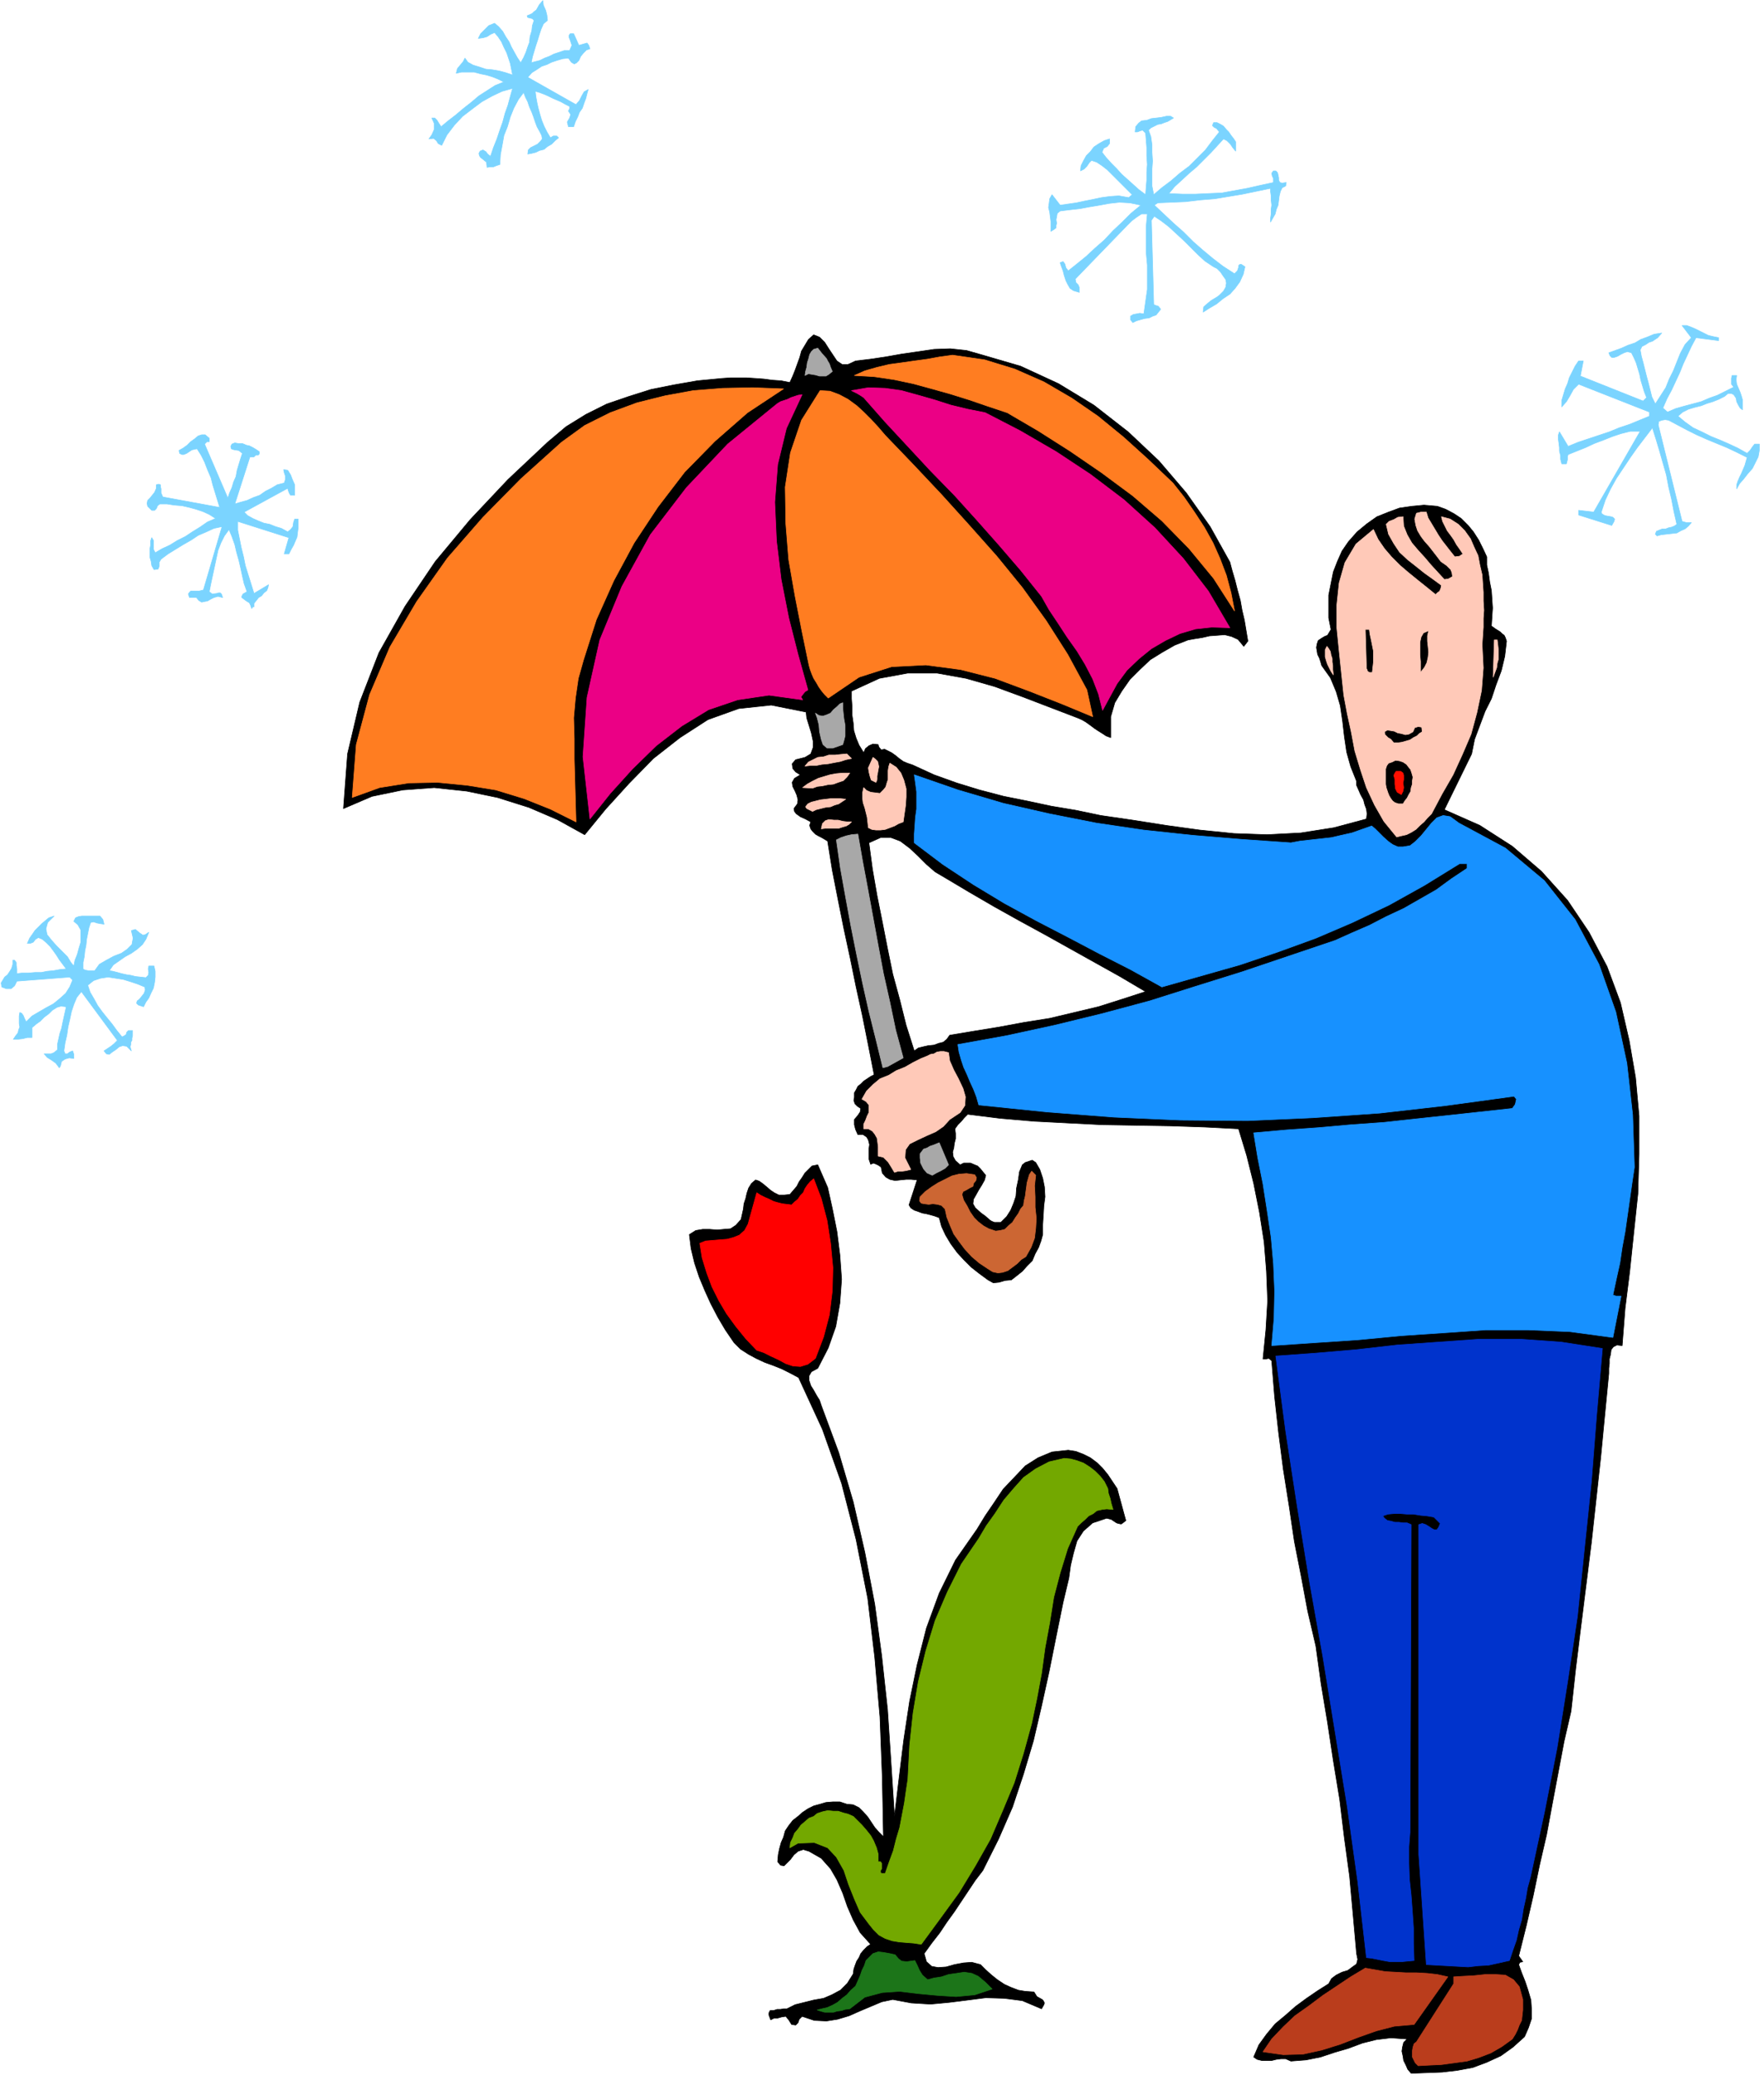 <svg xmlns="http://www.w3.org/2000/svg" fill-rule="evenodd" height="576.792" preserveAspectRatio="none" stroke-linecap="round" viewBox="0 0 3035 3570" width="490.455"><style>.brush0{fill:#fff}</style><path d="m1971 1706-40 13-41 13-42 10-42 10-44 7-43 8-43 7-42 7-5 7-6 5-8 2-8 3-10 1-9 2-8 2-7 5-14-44-11-44-12-44-9-44-9-46-9-45-8-46-6-45 20-9h18l16 6 16 12 14 13 15 15 15 13 17 10 42 25 43 25 43 24 44 24 43 24 43 24 43 24 44 26zm-547 337 8 36 8 40 5 40 3 42-3 41-7 40-13 37-18 35-11 6-4 7v8l3 9 5 8 5 9 5 8 3 9 30 81 25 85 20 87 17 89 12 89 10 92 6 91 6 93 8-67 8-65 10-66 13-63 16-63 22-60 28-57 37-53 14-23 15-22 16-24 19-20 19-20 22-14 24-10 28-3 13 2 13 5 12 6 12 9 9 9 9 11 8 12 8 12 15 55-5 4-3 2-5-1-3-1-9-6-8-2-24 8-16 14-11 17-6 21-5 21-3 22-5 21-5 21-12 59-12 60-13 59-14 60-17 57-19 57-24 55-27 54-13 17-12 18-12 18-12 18-13 18-12 18-14 18-13 18 4 14 9 8 11 2 14-1 14-4 16-3 14-1 15 4 9 9 10 9 10 8 12 8 11 5 13 5 12 2 15 1 5 8 9 5 2 2 2 4-1 3-4 7-33-14-31-4-32-1-31 4-32 4-32 3-33-2-32-6-19 4-19 8-19 8-18 8-20 6-19 3-21-1-21-7-5 5-2 6-4 4-7-1-5-8-5-6-7 1-7 2h-6l-6 3-3-8v-4l2-4h6l6-2h6l5-1h6l14-7 16-4 16-4 17-3 14-6 15-8 12-12 10-16 1-8 2-6 3-8 4-6 3-7 5-6 6-6 6-4-18-20-12-22-10-23-8-23-10-23-11-19-16-18-21-12-10-3-9 3-7 6-6 8-6 6-5 5-6-1-5-6 1-12 2-10 3-11 4-9 3-11 6-9 7-9 9-7 8-7 9-6 10-5 11-3 10-3 12-1h12l12 4 11 1 10 5 7 7 8 9 6 9 6 9 7 8 8 8-2-103-4-103-9-103-12-101-20-101-25-97-33-93-41-89-15-8-14-7-15-6-14-5-15-7-13-7-14-9-11-11-15-22-13-22-12-23-10-22-10-24-8-24-6-25-3-24 11-7 12-2h12l13 1 11-1 12-1 9-6 9-10 2-9 2-9 1-9 3-9 2-9 3-9 5-8 7-6 6 2 7 5 6 5 7 6 6 4 8 4h9l10-1 6-7 6-7 4-8 5-7 5-8 6-6 6-6 10-2 17 39zm48-1422 25-3 27-4 28-5 28-4 27-4 28-1 28 3 28 8 65 19 65 30 61 37 59 46 53 50 47 55 41 58 34 61 4 15 5 17 4 16 5 18 3 17 4 17 3 18 3 18-7 9-10-12-11-5-12-3-12 1-14 1-13 3-13 2-11 2-23 9-21 12-21 13-18 17-17 17-14 20-12 20-7 24v36l-8-3-6-4-8-5-6-4-8-6-7-5-7-4-7-3-47-18-47-18-49-18-49-14-50-9h-50l-49 9-48 22v13l1 14v14l2 14 1 13 4 13 5 12 8 13 3-7 6-5 7-3 9 1 1 4 4 5 6-1 6 3 6 3 7 5 6 5 7 5 7 3 9 3 37 17 39 14 39 12 42 11 40 8 42 9 42 7 43 9 55 8 57 9 58 8 59 6 57 2 58-3 57-9 56-15 1-9-1-8-3-8-2-8-5-9-3-7-4-9v-7l-10-25-7-25-4-27-3-26-4-27-7-24-10-24-15-21-2-7-2-6-3-6-1-6-1-6 1-6 2-6 6-4 5-3 5-2 3-5 3-5-4-20v-39l4-20 4-20 7-18 8-18 11-16 15-17 17-14 17-12 20-8 19-7 21-3 21-2 23 2 14 5 15 8 12 8 12 12 9 11 9 14 7 14 7 15v14l3 14 2 15 3 15 1 15 1 15-1 15-1 16 7 5 8 5 3 3 4 3 2 4 2 6-3 26-6 25-9 24-8 24-11 22-9 24-9 24-5 25-47 96 61 27 56 36 50 43 45 50 37 55 31 59 23 62 15 65 11 64 6 66v66l-2 68-7 66-7 67-8 64-5 64-9-1-6 3-4 5-1 8-2 8v8l-1 8v9l-7 72-7 73-8 73-8 73-9 72-9 72-9 73-8 73-12 52-10 53-10 53-10 54-12 52-11 53-12 52-13 52 7 10-5 1-2 4 5 14 6 15 5 15 5 17 1 16v16l-5 15-7 16-20 18-21 15-24 11-24 9-27 5-26 3-27 1-26 1-6-7-3-7-4-8-1-7-2-9 1-7 2-8 6-6-28-2-25 3-24 6-24 9-24 7-24 8-25 5-26 2-9-4h-8l-8 1-8 2h-17l-8-2-6-4 9-21 13-18 15-18 18-15 17-15 19-14 19-13 19-12 5-9 8-6 10-5 10-3 8-6 7-5 2-8-2-10-6-67-6-66-9-66-8-66-11-67-10-66-11-66-9-65-14-60-11-59-12-61-9-61-10-63-8-62-7-63-5-62-5-4-5 1h-5l5-50 3-50-2-51-4-50-8-51-10-50-12-48-14-46-58-3-59-2-59-1-59-1-59-3-58-3-58-5-56-7-6 6-5 6-6 6-5 7 1 8v9l-2 8-1 8-2 7 1 8 4 7 8 7 6-3h12l7 3 5 2 5 5 4 5 5 6-2 8-5 9-5 8-5 9-4 7-1 8 4 7 10 9 7 5 8 7 3 2 5 2h11l10-10 7-11 5-12 4-12 1-14 3-14 2-14 5-12 5-4 6-2 6-2 6 4 7 12 5 15 3 15 1 17-2 15-1 17-1 16v17l-3 11-4 11-6 11-5 12-9 9-8 9-10 8-9 7-11 1-10 3-10 1-9-5-15-11-14-11-13-13-11-12-11-15-9-15-7-15-4-15-8-3-7-2-8-2-6-1-8-3-6-2-6-4-3-5 14-43-10-1h-9l-10 1-9 1-9-2-7-4-6-7-2-10-4-3-4-2-5-2-5 2-3-9v-17l1-8-2-8-3-5-6-4h-9l-4-9-2-8v-9l6-7 4-6 1-6-6-4-4-4-2-6 1-5v-8l3-5 3-6 5-4 5-5 6-4 6-4 6-3-10-51-10-50-11-50-10-49-11-51-10-50-10-51-8-50-5-3-5-3-6-3-5-3-5-5-3-4-2-6 2-6-9-5-9-4-4-3-3-2-3-4-1-5 6-8 1-7-2-8-3-7-4-8-1-7 4-7 10-6-8-5-5-6-1-8 6-7 16-4 10-6 4-11v-11l-3-14-4-13-4-13-1-10-60-12-56 6-53 19-48 31-46 36-42 43-40 44-36 44-47-26-49-21-54-17-53-11-56-6-54 4-53 11-49 21 7-94 21-89 33-85 45-80 52-77 60-72 65-69 68-64 32-27 34-21 36-18 38-13 38-12 40-8 40-7 42-4 14-1h29l15 1 14 1 15 2 15 1 15 3 5-11 4-10 4-11 4-11 3-11 6-10 6-10 9-8 10 4 9 9 7 11 8 12 6 9 9 6h10l13-6z" style="fill:#000;stroke:#000;stroke-width:1;stroke-linejoin:round"/><path d="M2957 581v5l-39-5-8 15-7 15-7 15-6 15-7 15-7 15-8 15-7 16 8 7 14-6 14-4 15-4 15-4 14-6 14-5 14-7 14-7-4-5v-10l1-5h8l-1 7 1 8 3 7 3 7 2 6 2 7v17l-4-3-3-5-3-6-1-6-4-6-4-2h-6l-6 5-10 5-10 4-10 3-10 4-12 3-10 3-10 5-8 7 12 10 14 10 15 7 16 8 15 6 16 7 15 7 16 9 5-5 4-6 4-5h8v11l-2 11-5 10-5 10-8 9-7 9-7 8-5 9v-7l2-6 3-7 3-6 3-7 3-7 2-7 2-7-18-9-17-8-17-7-17-7-18-8-16-8-17-9-15-8-6-1-6 1-5 2-1 6 41 166 7 2h9l-5 6-6 5-7 3-7 4-9 1-9 1-9 1-7 2-3-3 2-5 5-2 5-2h6l5-2 5-1 5-2 4-3-5-22-4-21-5-21-4-21-6-21-6-21-6-20-6-19-13 17-13 17-12 17-12 18-12 18-10 18-9 19-7 21 1 3 5 3 5 1 6 1 3 1 3 3-1 4-4 7-57-18v-8l26 3 80-139h-17l-16 4-15 5-15 6-16 6-15 7-15 6-15 6-1 3v5l-1 4-1 4h-8l-2-8v-6l-2-8v-6l-1-8-1-7v-6l2-6 15 25 17-7 18-6 18-6 18-6 17-7 18-6 17-7 17-7v-7l-122-48-9 9-6 11-6 10-8 9v-11l3-10 3-10 4-9 3-10 5-10 5-10 6-9h8l-5 26 108 43 6-6-4-10-3-10-3-10-2-10-3-10-3-10-4-9-4-8-7-2-6 2-6 3-5 3-6 2h-4l-3-3-2-5 11-4 11-4 11-5 12-4 10-6 11-4 12-5 13-2-7 8-9 6-6 2-6 4-6 3-3 6 2 11 3 11 3 12 3 12 3 11 3 12 3 12 6 12 9-14 9-14 6-15 7-14 6-15 6-15 8-15 11-12-16-21h8l8 3 7 3 8 4 6 3 8 4 8 2 10 2zm-938-378-5 3-5 3-6 2-5 2-6 1-6 3-6 3-4 4 4 11 2 14v13l1 15-1 14v29l3 15 14-12 16-12 15-13 16-12 14-14 14-14 12-16 12-15-5-6-4-2-3-3 2-5h6l6 3 5 3 5 6 4 4 4 6 4 5 4 6v16l-5-6-4-6-6-6-6-3-11 12-11 12-12 12-12 12-13 11-13 12-12 11-10 12 23 1h23l22-1 23-1 22-4 22-4 22-5 23-5v-7l-2-4-1-5 3-4h4l3 3 1 4 1 5v4l2 4 4 1 7-1-1 6-6 3-3 6-2 8-1 8-1 8-3 7-2 8-4 7-4 7v-7l1-7v-8l1-7-1-9v-7l-1-7v-6l-24 5-24 5-24 4-24 4-25 2-25 3-24 1-24 1-6 4 16 15 17 16 17 15 17 17 16 14 18 15 17 13 20 13 5-5 2-6v-3l2-2h3l6 4-3 13-6 13-8 11-9 10-12 8-11 9-12 7-11 7 1-9 8-7 5-4 5-3 5-3 4-3 7-7 4-7 1-7-1-6-5-7-4-6-6-6-6-3-15-10-12-11-12-12-12-12-13-12-13-12-13-10-12-8-5 7 4 145 2 1 3 1 3 1 4 5-4 5-4 5-6 2-6 3-8 1-7 2-7 2-6 3-4-5v-6l5-3 6-1 5-1 7 1 3-21 3-21v-42l-2-22v-44l2-22h-10l-9 6-8 6-7 7-90 93 1 6 4 4 2 5v8l-10-3-6-4-4-7-3-6-3-9-2-8-3-8-2-6 5-2 3 4 2 7 4 5 15-12 16-13 15-14 16-14 15-16 16-15 15-15 17-14-19-4-18-1-18 2-16 3-18 3-16 3-18 2-16 2-5 4-1 6-1 5 1 6-1 4v4l-4 3-5 3v-17l-1-8-1-8-2-8 1-7 1-8 4-7 14 18 14-2 14-2 14-3 15-3 14-3 15-2 15-1 17 3 6-5-9-9-8-8-9-9-8-8-9-9-9-7-9-6-9-3-4 4-4 6-5 5-6 3 1-9 4-8 5-9 7-7 6-8 9-6 9-5 9-3v8l-4 5-6 3-3 7 7 9 9 10 9 9 9 10 9 8 10 9 10 9 12 9 1-13 1-12v-14l1-13-1-15v-14l-1-13-1-12-5-5-4 1-5 2h-4l1-9 5-6 5-4 9-1 8-3 9-1 8-1 9-2h7l5 3zM942 35l-7 6-4 9-3 9-3 10-3 9-3 10-3 10-2 10 7-2 8-2 8-4 8-3 8-4 9-3 9-3h9l4-9-3-9-2-5v-3l2-3h6l9 20 7-2 7-2 3 4 2 6-6 2-5 5-5 6-3 7-4 4-4 2-5-3-5-7-10 1-10 3-9 3-8 4-9 3-9 6-8 5-7 8 83 47 6-7 4-8 4-7 7-4-2 7-2 8-3 8-3 9-5 7-3 8-4 8-3 9h-9l-2-8 4-7 2-6-4-6 2-4v-4l-8-4-7-4-7-3-7-3-8-4-7-3-8-3-7-2 1 9 2 11 2 9 3 11 3 10 4 10 5 10 6 10 5-3h6l3 3-6 5-6 6-7 4-6 5-8 2-6 3-8 2-6 1 1-7 4-4 6-3 6-3 5-5 3-4-1-6-3-6-5-9-3-8-3-9-3-8-4-9-3-9-4-8-3-8-9 12-8 15-6 15-5 17-6 15-3 17-3 16-1 17-6 2-5 2h-6l-5 1-1-9-6-5-4-3-2-3-1-4 2-4 5-2 5 3 3 4 5 4 5-15 6-15 5-15 5-14 4-15 5-14 4-15 4-14-18 5-17 8-18 10-16 12-17 13-14 15-13 17-9 18-6-3-3-5-5-4-8 1 5-7 4-9v-11l-4-9h5l4 4 3 5 4 6 12-10 13-10 13-11 14-11 13-11 14-9 14-9 15-6-10-5-10-4-10-3-10-2-11-3h-22l-9 2 2-8 5-6 5-6 3-6 5 7 9 5 10 3 12 4 11 1 12 2 11 3 12 4-2-10-2-10-3-9-3-9-5-10-4-9-6-9-6-7-7 3-6 4-7 2-8 1 4-8 7-7 7-7 10-4 7 6 7 8 5 9 6 9 4 9 5 9 5 9 6 9 5-9 4-9 3-9 3-8 1-10 3-10 1-9 3-9-3-3-4-1-4-1-1-3 5-2 4-2 3-3 4-3 5-9 6-7 1 8 4 9 2 8 1 9zM360 754v6h-4l-4 4 40 93 3-9 4-9 3-10 4-9 2-11 3-10 3-10 3-9-6-5-7-1-4-1-2-1-1-4 2-4 5-2 6 1h7l7 3 5 1 6 3 5 3 6 4v4l-2 2h-4l-3 3h-7l-26 81 10-3 11-3 11-5 11-4 10-7 10-5 10-6 12-3 2-6v-6l-2-6-1-5 7 1 5 8 3 8 4 9v18h-7l-2-3-2-5-1-4-75 41 6 6 9 5 9 4 10 4 10 2 10 4 10 3 11 6 5-4 4-5 1-7 2-6h6v15l-1 8-1 8-3 7-3 7-4 7-4 8h-8l8-28-88-28v15l3 15 3 15 4 16 3 15 5 16 5 16 5 16 25-15-1 5-2 5-5 4-4 5-5 3-4 5-4 5v6h-2l-2 3-2-6-2-4-5-3-4-3-4-3v-2l2-4 7-4-5-14-3-13-3-14-3-13-4-14-3-13-5-14-5-12-8 11-6 12-5 13-3 14-3 14-3 14-3 14-3 15 5 4 8-1 3-1h3l2 2 2 6-8-2-7 2-6 3-5 3-6 1-4 1-5-3-4-5h-12l-2-6 2-3 2-2h14l4-1 4-1 32-109-14 3-13 6-14 6-12 8-14 8-13 8-13 8-12 9-3 5v7l-2 5-7 1-4-7-1-7-2-7v-15l1-6v-7l2-6 3 5v15l3 6 12-7 13-6 13-8 14-7 12-8 13-8 13-9 14-6-11-7-11-5-12-4-11-3-13-3-13-1-13-2h-12l-4 3-2 5-3 3h-5l-7-7-1-5 1-5 4-4 4-5 4-5 3-7v-6l4-1 3 1v3l1 4v7l3 7 98 18-4-13-4-13-4-13-3-12-6-14-5-13-6-12-7-11-9 2-9 6-5 2h-3l-4-2-1-5 7-4 7-5 6-6 7-5 6-5 6-2h6l7 6zM93 1576l-11 11-3 11 2 10 8 10 8 9 10 10 9 9 6 10 5 6 2-10 4-10 3-11 3-10v-21l-5-9-7-6 3-6 5-2 6-1h31l5 6 2 8-7-1-5-1-6-2-5 1-3 9-2 10-2 10-1 10-2 10-1 10-2 10v11l3 2 6 1h11l8-11 12-7 13-7 13-5 10-7 8-8 2-11-3-13 7-2 7 6 3 2 3 2 4-1 6-4-5 12-6 9-9 8-10 7-11 6-10 7-10 7-7 10 6 1 8 2 7 2 9 2 7 1 8 2 9 1 9 1 4-4 1-5-1-6 1-5h9l2 9v10l-1 9-2 10-4 8-4 9-5 7-4 8-9-3-3-3 1-4 4-3 4-5 4-5 2-6-1-5-12-5-12-4-13-4-13-2-13-2-13 2-12 4-10 8 4 12 7 12 6 11 8 11 8 10 9 11 8 11 9 11 4-2 3-2 1-4 3-3h7v9l-1 4v4l-2 3v4l-1 4 2 7-8-8-7-1-6 2-6 5-6 4-5 4-5-1-4-5 6-4 6-4 5-4 6-6-62-84-8 10-5 12-4 12-3 14-3 13-2 14-3 13-2 14 2 5h4l4-3 5-2 2 6v7l-8-1-7 2-6 4-2 8-2 3-6-8-7-5-8-5-5-6h12l5-2 6-5v-10l2-9 2-9 3-9 2-10 2-9 2-9 2-9-9-1-7 2-8 5-6 6-8 6-7 7-7 5-7 6v17h-8l-8 2-9 1h-7l4-6 4-5 1-5 2-5-1-6v-13l1-6 3 1 3 4 2 5 3 6 10-10 12-7 12-7 13-7 11-9 10-9 7-11 5-12-5-5-91 7-4 8-6 5h-8l-8-3-1-7 3-5 3-5 5-4 4-6 3-5 2-7v-7h3l3 4v5l1 6v8l9-1h11l11-1h11l10-2 11-1 11-2 11-1-6-8-6-8-5-8-5-7-6-8-6-6-7-6-7-3-5 3-4 5-5 2h-5l4-9 5-7 4-6 6-6 6-6 6-5 6-5 9-3z" style="stroke:#7bd4ff;stroke-width:1;stroke-linejoin:round;fill:#7bd4ff"/><path d="m2018 831 19 24 18 26 17 26 15 27 12 27 11 29 8 30 6 31-36-56-42-51-47-48-50-43-54-40-54-37-55-35-53-31-33-11-32-11-32-10-32-9-33-9-33-7-34-5-34-2 18-8 21-6 21-5 22-3 21-3 22-3 22-4 22-3 55 8 52 16 50 22 48 28 45 31 44 36 42 38 43 41zm-495-82 48 50 49 52 47 52 48 54 44 54 41 57 37 58 33 61 10 46-53-22-56-22-59-22-59-15-60-8-59 3-56 18-53 36-6-6-5-6-5-7-4-7-5-8-3-7-3-8-2-7-12-58-12-61-11-63-5-62-1-63 9-59 19-56 32-51 17 1 16 6 15 8 15 11 12 11 13 13 12 13 12 14zm-175-80-62 41-56 49-52 53-46 60-41 62-35 65-30 67-22 69-9 32-5 34-3 34 1 36v35l1 36 1 36 1 36-44-22-45-18-49-15-49-8-51-5-50 1-50 8-47 17 7-91 23-86 35-82 46-78 53-75 61-70 65-66 70-63 40-29 44-22 46-17 48-12 49-9 51-4 51-1 53 2z" style="stroke:#ff7d21;stroke-width:1;stroke-linejoin:round;fill:#ff7d21"/><path d="m1695 710 60 31 62 36 59 39 58 44 53 48 49 53 43 56 37 63-31-1-28 3-27 8-25 12-24 14-21 17-21 20-17 23-25 46-7-28-10-26-13-25-14-23-17-24-15-23-16-24-13-23-36-45-37-43-39-44-38-42-41-42-39-42-39-42-37-42-6-4-5-3-6-3-4-2 29-5 29 1 28 4 29 8 28 8 28 9 29 7 30 6zm-315-31-27 58-15 62-5 65 3 67 8 66 13 66 16 63 17 61-5 3-4 5-3 4 3 5-58-8-54 8-50 17-46 28-44 34-41 40-38 42-35 44-12-107 7-102 22-99 38-92 49-89 62-81 71-75 81-66 5-4 5-3 6-2 6-2 6-3 6-2 6-2 7-1z" style="stroke:#eb0085;stroke-width:1;stroke-linejoin:round;fill:#eb0085"/><path d="m2454 881 3 10 6 10 6 10 6 10 6 9 7 9 7 9 8 10 8-1 6-4-6-9-5-7-5-9-5-7-6-8-4-8-4-8-2-8 15 4 14 9 11 11 10 14 6 14 7 15 3 16 4 17 1 15 1 15v15l1 16-1 14v15l-1 15-1 15 2 40-3 39-8 38-10 37-15 35-16 35-19 33-18 34-7 7-6 7-7 6-7 7-8 5-8 4-9 2-8 2-22-27-16-28-14-30-10-30-10-33-6-32-7-32-6-32-4-38-4-38-4-40v-39l4-38 10-35 19-32 30-25 8 17 11 16 12 14 15 15 14 12 16 13 15 12 16 13 3-3 4-3 2-5 1-5-15-11-14-10-15-12-14-11-14-13-10-15-9-16-4-17 5-5 8-3 7-4 9-1 1 16 6 15 8 14 11 13 11 12 11 13 11 12 12 13 7-1 7-4-1-7-2-5-4-4-3-3-10-7-6-8-7-9-7-9-8-9-6-8-6-10-3-9-2-11 3-10 8-2h9zm-23 456-1 6v6l-2 6-1 7-3 5-3 6-4 5-3 5h-8l-6-2-4-3-3-4-3-5-2-5-2-6-1-3-1-6v-26l2-6 3-4 6-2 6-3 7 1 6 2 6 4 3 4 4 5 2 6 2 7zm16-78-5 3-4 4-6 3-6 4-7 2-7 2-7 1h-7l-5-6-5-3-5-5-1-5 5-3 6 1 6 1 6 3 6 1 7 2 6-1 7-4 3-7 6-2 6 1 1 8zm11-174-2 9v9l1 9 1 10-1 9-2 9-4 8-7 9v-19l-1-11v-22l2-9 4-7 9-4zm-102-2 1 8 2 9 2 10 2 10v19l-1 9-1 9h-5l-3-2-1-3-1-2-2-67h7zm-724 728 2 14 7 16 8 15 8 17 4 14-1 15-8 12-18 12-11 12-13 9-16 7-15 7-14 7-7 10-1 14 10 20-8 2-7 1h-7l-6 2-6-10-5-8-8-8-9-2v-16l-1-8-1-7-4-7-4-5-7-4h-8v-8l3-6 3-8 3-6v-13l-5-6-7-4 8-14 11-11 12-10 15-6 13-8 15-6 14-8 14-7 5-2 5-2 6-3 6-1 5-3 6-1h6l8 2zm-78-397-8 3-7 4-8 3-8 3-8 1h-8l-7-1-6-3-1-9-1-9-2-8-2-8-3-9-1-8v-9l2-9 5 5 7 3 8 1 8 1 6-6 4-5 2-7 2-6v-15l1-7 2-6 11 7 8 10 5 12 4 15v14l-1 15-2 14-2 14zm-45-73-1 3-1 2-8-4-2-6-2-8-1-7 8-18 4 3 4 4 1 4 1 5-1 5-1 6-1 5v6zm-54 34-6 4-6 4-7 2-7 3-9 1-8 2-8 2-6 3-6-3-4-2-2-3 4-5 6-3 8-2 8-2 9-1 8-1h17l9 1zm10-70-10 2-9 3-11 2-10 2-11 1-10 2h-10l-9 1 6-7 8-4 8-4 10-1 9-3h11l9-1 11-1 8 8zm-3 25-5 7-6 6-9 3-8 3-10 1-9 2-9 1-8 3-17-1 8-6 9-5 10-5 10-3 10-3 11-2 11-1h12zm3 84-4 4-5 3-7 2-6 2h-23l-7 1 2-9 5-5 6-2 9 1h7l8 2 8 1h7zm1111-313 1 8 1 9v16l-2 7-1 8-3 8-3 8 2-64h5zm-282 60-4-6-3-6-3-6-2-6-2-7v-12l3-6 3 4 3 5 1 6 2 6v6l1 6v7l1 9z" style="stroke:#ffc9b8;stroke-width:1;stroke-linejoin:round;fill:#ffc9b8"/><path style="stroke:#ff0f00;stroke-width:1;stroke-linejoin:round;fill:#ff0f00" d="m2415 1341-1 6 1 8-1 6-3 6-7-4-3-6-1-8v-8l-2-7 2-4 2-3h8l4 3 1 4v7z"/><path style="stroke:#1791ff;stroke-width:1;stroke-linejoin:round;fill:#1791ff" d="m2221 1450 16-3 18-2 18-2 18-2 17-4 18-4 17-6 17-6 6 5 7 7 7 7 9 8 7 5 9 4h9l12-2 9-7 10-10 9-11 9-11 9-9 11-4 12 2 15 11 80 43 67 56 53 67 41 77 29 82 19 88 10 89 3 90-4 27-4 28-4 28-4 28-5 27-4 27-6 27-6 28 6 2h8l-14 71-74-10-72-3h-73l-72 5-74 5-73 7-75 5-74 5 4-47 1-47-2-47-4-45-7-47-7-45-9-45-7-43 56-5 56-4 56-5 56-4 55-6 56-6 55-6 55-6 5-7 2-9-4-5-117 16-114 13-115 8-113 5-115-1-114-5-116-9-117-12-4-14-5-13-6-13-5-12-6-13-4-12-4-14-2-13 83-15 83-18 82-20 82-22 79-25 80-25 80-27 80-27 29-13 30-13 29-15 30-14 28-16 28-16 26-19 27-18v-8h-13l-60 37-61 34-63 30-63 27-66 24-65 22-67 19-67 19-54-30-53-27-55-29-54-28-55-30-53-32-53-35-49-37v-15l1-14 1-15 2-14v-30l-2-15-2-14 75 26 78 23 79 18 81 16 81 12 84 9 84 7 86 6z"/><path d="m1632 2004-6 6-7 4-8 4-7 4-9-4-6-7-5-10-1-9v-7l3-4 3-4 6-2 5-3 6-2 5-2 5-2 16 38zm-156-569 8 46 9 48 9 49 9 49 9 48 11 49 10 48 13 48-9 5-9 5-9 5-8 2-12-49-12-48-11-49-10-48-10-50-9-49-9-50-7-49 8-4 9-3 9-2 11-1zm-26-226v9l1 10 1 9 2 11v18l-2 8-2 7-17 6h-10l-7-6-3-9-3-13-1-12-3-12-3-8 6 4 7 1 6-2 7-3 5-6 6-5 5-5 5-2zm-18-570-6 5-5 3h-11l-7-2-6-1-6-1-6 3 1-7 2-7 1-8 2-6 2-8 3-5 4-4 7-2 7 9 8 9 2 4 3 5 2 6 3 7z" style="stroke:#a8a8a8;stroke-width:1;stroke-linejoin:round;fill:#a8a8a8"/><path style="stroke:#c63;stroke-width:1;stroke-linejoin:round;fill:#c63" d="m1782 2022-2 18 1 19v18l2 19-1 17-2 17-6 16-9 16-8 5-7 7-8 6-8 6-9 3-8 1-9-2-8-5-15-10-13-11-12-13-9-12-10-14-6-14-6-15-3-14-6-6-7-2-8-1-7 1-8-1-5-1-3-4 1-7 9-9 11-8 11-7 12-6 12-6 12-3 13-1 14 2 3 5-1 5-4 5-1 5-6 3-5 3-6 3-2 5 3 10 6 10 5 10 7 10 7 7 9 7 9 5 12 4 8-1 8-2 6-6 7-6 5-8 5-7 4-8 5-6 1-8 2-8 1-8 1-7 1-8 2-7 2-7 4-6 7 7z"/><path style="stroke:red;stroke-width:1;stroke-linejoin:round;fill:red" d="m1403 2337-13 10-13 4-13-1-12-4-13-7-13-6-12-6-12-4-19-20-17-21-16-22-13-22-12-24-9-24-8-26-4-25 10-4 12-1 12-1 13-1 11-3 10-4 9-8 6-11 15-54 6 4 8 4 7 3 8 4 7 2 8 2 8 1 8 1 5-5 6-5 4-6 5-5 3-7 4-6 5-6 6-5 13 34 10 38 6 39 4 42-1 40-5 41-10 38-14 37z"/><path style="stroke:#03c;stroke-width:1;stroke-linejoin:round;fill:#03c" d="m2757 2320-10 115-9 115-12 115-12 116-17 113-18 113-22 112-24 111-5 18-3 18-4 18-3 19-5 17-4 18-6 17-6 18-18 4-18 4-18 1-17 2-18-1-18-1-18-1-18-1-13-190v-567l6-2 6 2 5 3 6 4 4 2h4l3-4 3-7-11-11-12-2-11-1-12-2h-11l-12-1h-10l-11 1-9 3 3 4 5 4 6 1 7 2h7l7 1h7l7 3-2 529-2 26v27l1 28 3 28 2 27 2 29v27l1 29-11 1-10 1h-21l-11-2-10-2-10-2-9-1-15-131-18-129-21-129-21-129-23-129-21-129-20-130-17-129 69-5 70-6 70-8 71-5 70-5h71l70 5 71 11z"/><path style="stroke:#73a800;stroke-width:1;stroke-linejoin:round;fill:#73a800" d="m1906 2561 1 8 3 9 2 9 3 10-11-1-8 1-9 2-6 5-8 4-6 6-7 6-6 6-17 38-13 42-11 42-7 44-8 43-6 44-8 43-9 43-14 51-16 51-20 48-21 49-26 46-28 46-32 44-33 45-13-2-13-1-12-1-12-2-12-4-11-6-9-9-8-10-15-20-10-23-10-25-8-24-13-23-15-16-23-9-28 1-14 8 1-9 4-8 3-8 6-7 5-7 7-6 7-6 8-3 6-5 9-3 9-2 10 1h8l9 3 8 2 9 4 6 6 9 9 7 8 8 10 5 9 5 12 3 11v13h4l2 3v9l-2 3v4l2 1h6l7-20 7-19 5-20 6-20 4-21 4-21 3-21 3-20 3-58 6-56 9-54 13-53 16-52 21-49 24-48 30-44 13-22 15-21 15-23 17-20 17-19 21-15 23-12 26-6 11 1 11 3 11 4 11 7 9 7 9 9 7 9 6 12z"/><path style="stroke:#1c7519;stroke-width:1;stroke-linejoin:round;fill:#1c7519" d="m1546 3370 5 4 9 1 7-1 7-1 4 8 4 9 5 8 9 8 11-3 13-2 12-4 14-2 13-2 13 2 11 5 12 10 12 12-30 10-32 3-32-2-32-3-33-4-30 2-30 8-26 20-8 1-6 2-8 1-6 2h-15l-7-2-6-2 8-2 9-2 9-4 9-5 8-7 8-6 7-8 8-7 4-9 4-9 3-9 4-8 3-9 6-6 6-6 9-3 9 1 11 2 9 2 6 7z"/><path d="M2620 3440v18l-1 9-1 9-4 8-3 8-4 8-5 8-18 13-19 11-21 8-20 6-22 3-22 3-21 1-19 1-5-5-2-4-3-6v-11l1-6 2-6 4-3 64-100v-12l16-1 19-1 19-2h19l16 1 14 8 10 12 6 22zm-129-39-58 82-34 3-31 8-31 11-31 12-32 10-32 7-34 1-35-5 15-22 20-21 20-19 24-17 24-18 24-16 24-16 25-15 17 3 17 3 18 1 18 1h18l18 1 18 2 18 4z" style="stroke:#ba3d1c;stroke-width:1;stroke-linejoin:round;fill:#ba3d1c"/></svg>
